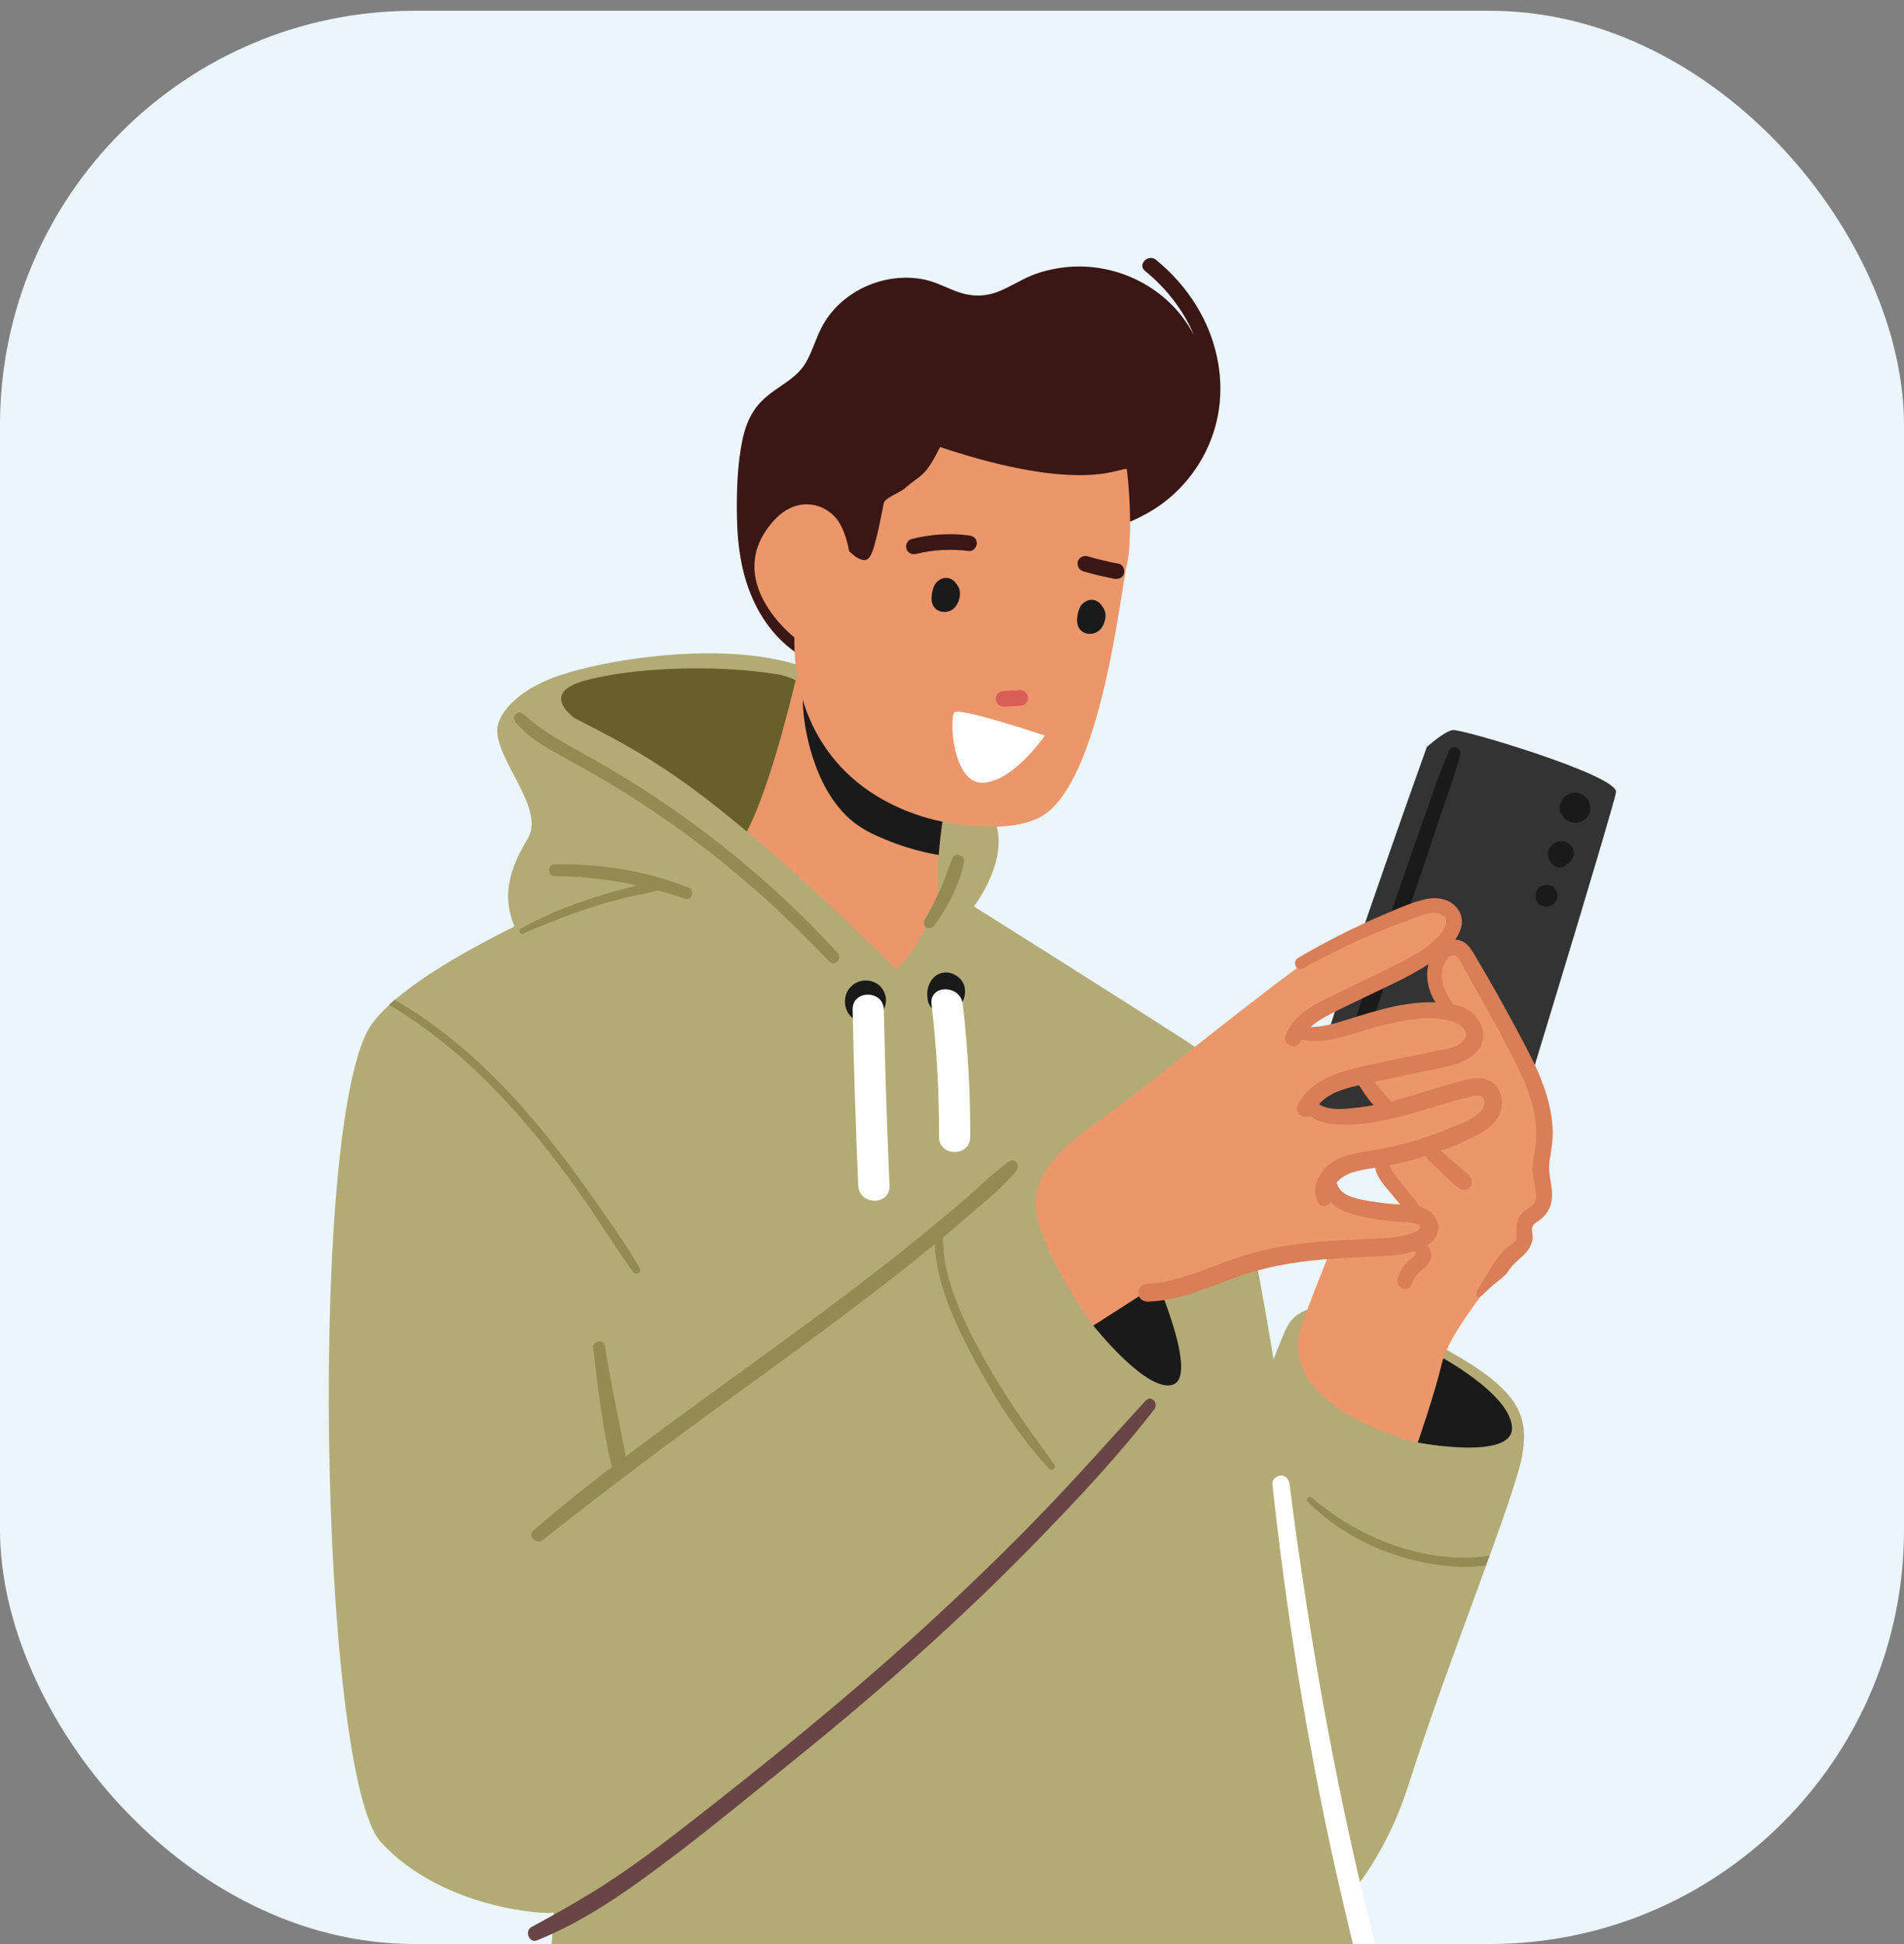 <svg width="96" height="98" viewBox="0 0 96 98" fill="none" xmlns="http://www.w3.org/2000/svg">
<rect x="0" y="0" width="96" height="98" fill="#808080" stroke="none"/>
<g clip-path="url(#clip0_121_3294)">
<rect y="0.543" width="96" height="97.454" rx="20.883" fill="#EBF5FE"/>
<path d="M69.028 101.981C69.028 101.981 69.044 126.309 68.528 141.268C68.012 156.228 65.449 167.252 65.449 167.252C65.449 167.252 76.102 208.277 80.486 217.82C80.486 217.82 82.162 219.496 76.359 223.623C70.557 227.75 63.818 230.636 62.529 229.346C61.239 228.057 43.447 178.191 40.611 166.585C37.773 154.979 30.358 140.237 28.682 128.76C27.005 117.282 29.649 100.84 29.649 100.84C29.649 100.84 59.099 97.984 69.028 101.981Z" fill="#953938"/>
<path d="M64.87 66.928C64.031 68.606 59.129 82.783 59.129 82.783C59.129 82.783 59.662 95.34 62.08 97.512C64.497 99.683 69.061 96.146 71.033 89.932C73.004 83.718 76.401 75.444 76.755 73.335C77.109 71.226 76.548 69.873 72.001 67.548C70.284 66.67 66.007 64.654 64.87 66.928Z" fill="#B3AB76"/>
<path d="M37.756 41.828C37.756 41.828 22.037 47.188 18.767 51.595C15.498 56.002 16.087 89.461 19.214 92.873C22.341 96.285 27.76 96.544 27.902 96.402C28.044 96.26 27.362 102.197 27.237 104.089C26.375 117.194 28.574 114.955 28.574 114.955C28.574 114.955 34.27 112.475 40.916 113.066C47.561 113.657 54.206 115.724 60.556 116.167C66.906 116.61 69.256 116.066 69.557 115.709C71.799 113.059 68.136 102.758 65.196 75.697C64.194 66.474 61.524 53.674 60.49 52.935C59.457 52.197 47.033 44.389 47.033 44.389L37.756 41.828Z" fill="#B3AB76"/>
<path d="M69.513 99.084C69.283 97.487 68.803 95.911 68.443 94.339C68.091 92.802 67.759 91.259 67.446 89.713C66.808 86.559 66.251 83.387 65.773 80.205C65.504 78.411 65.238 76.618 65.022 74.817C64.993 74.582 64.842 74.385 64.588 74.383C64.373 74.38 64.129 74.584 64.154 74.817C64.854 81.267 65.878 87.662 67.281 93.997C67.474 94.872 67.675 95.744 67.883 96.615C68.101 97.524 68.302 98.45 68.629 99.328C68.839 99.889 69.596 99.663 69.513 99.084Z" fill="white"/>
<path d="M57.764 70.606C55.964 72.566 54.209 74.561 52.353 76.469C50.497 78.377 48.581 80.227 46.615 82.022C42.654 85.639 38.464 89.021 34.228 92.31C33.055 93.221 31.857 94.101 30.613 94.913C29.378 95.72 28.085 96.439 26.791 97.146C26.436 97.34 26.681 97.972 27.073 97.815C29.518 96.837 31.706 95.274 33.797 93.694C35.965 92.055 38.064 90.321 40.179 88.614C44.368 85.231 48.401 81.662 52.162 77.806C54.267 75.647 56.355 73.429 58.201 71.042C58.436 70.738 58.04 70.305 57.764 70.606Z" fill="#694645"/>
<path d="M53.173 73.845C51.862 72.039 50.568 70.247 49.502 68.281C48.963 67.286 48.448 66.265 48.072 65.196C47.888 64.672 47.738 64.136 47.644 63.589C47.575 63.185 47.554 62.784 47.544 62.381C47.982 62.017 48.416 61.65 48.844 61.276C49.659 60.564 50.58 59.859 51.25 59.007C51.438 58.768 51.195 58.336 50.892 58.543C50.096 59.089 49.403 59.807 48.671 60.436C47.924 61.077 47.167 61.708 46.403 62.33C44.87 63.578 43.3 64.781 41.715 65.963C38.534 68.335 35.288 70.618 32.112 72.997C31.923 73.139 31.735 73.283 31.547 73.425C31.21 71.563 30.786 69.719 30.499 67.847C30.448 67.512 29.861 67.587 29.903 67.927C30.148 69.938 30.373 71.982 30.846 73.956C29.502 74.984 28.179 76.037 26.899 77.146C26.563 77.437 27.045 77.895 27.381 77.627C30.474 75.16 33.644 72.797 36.847 70.475C40.035 68.163 43.233 65.862 46.304 63.394C46.585 63.168 46.863 62.939 47.141 62.71C47.15 63.536 47.354 64.38 47.6 65.141C47.955 66.238 48.46 67.284 48.997 68.303C50.07 70.34 51.333 72.359 52.904 74.053C53.033 74.192 53.288 74.005 53.173 73.845ZM31.922 64.116C32.066 64.312 32.384 64.142 32.256 63.921C31.535 62.678 30.677 61.493 29.853 60.317C29.039 59.155 28.191 58.016 27.288 56.92C25.603 54.876 23.717 52.986 21.549 51.454C21.014 51.076 20.462 50.725 19.893 50.402C19.798 50.485 19.706 50.568 19.617 50.65C23.54 52.986 26.605 56.45 29.247 60.178C30.164 61.472 30.983 62.84 31.922 64.116ZM74.715 78.469C72.756 78.69 70.656 78.171 68.9 77.318C67.906 76.835 66.987 76.207 66.14 75.499C66 75.382 65.805 75.568 65.937 75.702C67.405 77.187 69.351 78.194 71.376 78.673C72.524 78.944 73.76 79.089 74.924 78.908C74.986 78.738 75.047 78.571 75.107 78.405C74.977 78.432 74.847 78.454 74.715 78.469Z" fill="#948B54"/>
<path d="M75.697 59.224C75.697 59.224 81.349 40.771 81.479 39.933C81.608 39.095 73.683 36.728 73.243 36.803C72.802 36.877 71.939 37.659 71.939 37.659C71.939 37.659 65.315 56.167 65.541 57.054C65.766 57.941 75.127 60.136 75.697 59.224Z" fill="#333333"/>
<path d="M73.068 37.846C72.567 38.984 72.186 40.172 71.763 41.34C71.331 42.529 70.924 43.727 70.516 44.923C69.706 47.294 68.852 49.662 68.147 52.066C68.002 52.558 68.726 52.844 68.901 52.35C69.736 49.986 70.459 47.58 71.255 45.202C71.651 44.023 72.056 42.847 72.445 41.666C72.841 40.465 73.293 39.277 73.624 38.056C73.724 37.69 73.224 37.491 73.068 37.846ZM80.119 40.441C80.114 40.425 80.107 40.41 80.099 40.394C80.077 40.349 80.047 40.307 80.02 40.266C80.01 40.252 80.001 40.238 79.99 40.225C79.968 40.199 79.942 40.178 79.918 40.155C79.893 40.132 79.868 40.107 79.84 40.088C79.798 40.059 79.751 40.036 79.706 40.014C79.691 40.007 79.675 40 79.659 39.996C79.595 39.976 79.525 39.957 79.456 39.958C79.402 39.959 79.346 39.957 79.293 39.967C79.239 39.977 79.185 39.996 79.133 40.015C79.066 40.039 79.004 40.083 78.947 40.123C78.89 40.164 78.843 40.22 78.799 40.273C78.753 40.327 78.72 40.395 78.69 40.458C78.683 40.474 78.676 40.49 78.671 40.507C78.669 40.515 78.667 40.522 78.665 40.53C78.654 40.573 78.639 40.618 78.636 40.663C78.633 40.716 78.636 40.772 78.641 40.825C78.643 40.844 78.647 40.862 78.653 40.88C78.661 40.939 78.682 40.992 78.718 41.038C78.74 41.08 78.771 41.114 78.808 41.143C78.809 41.144 78.809 41.145 78.81 41.146C78.859 41.223 78.911 41.282 78.988 41.339C79.029 41.37 79.078 41.393 79.124 41.416C79.141 41.424 79.158 41.431 79.176 41.437C79.241 41.457 79.312 41.476 79.382 41.477C79.454 41.477 79.53 41.477 79.6 41.458C79.651 41.444 79.705 41.429 79.754 41.407C79.803 41.385 79.851 41.351 79.893 41.323C79.95 41.284 79.998 41.23 80.041 41.176C80.051 41.163 80.059 41.149 80.068 41.135C80.092 41.09 80.121 41.045 80.138 40.996C80.154 40.947 80.165 40.896 80.174 40.846C80.177 40.831 80.178 40.816 80.179 40.8C80.181 40.748 80.178 40.695 80.174 40.643C80.173 40.626 80.17 40.609 80.166 40.593C80.154 40.542 80.137 40.491 80.119 40.441ZM79.318 42.825C79.311 42.802 79.305 42.776 79.294 42.754C79.275 42.716 79.25 42.68 79.226 42.646C79.198 42.604 79.157 42.572 79.119 42.539C79.106 42.529 79.093 42.52 79.079 42.512C79.044 42.492 78.995 42.462 78.951 42.447C78.906 42.432 78.858 42.422 78.81 42.413C78.748 42.403 78.681 42.408 78.619 42.416C78.605 42.418 78.591 42.421 78.578 42.425C78.53 42.438 78.48 42.451 78.434 42.472C78.427 42.475 78.421 42.478 78.414 42.482C78.379 42.502 78.342 42.526 78.309 42.549C78.297 42.557 78.286 42.566 78.276 42.575C78.241 42.609 78.207 42.645 78.177 42.683C78.148 42.722 78.127 42.768 78.106 42.81C78.1 42.823 78.094 42.836 78.09 42.85C78.078 42.889 78.069 42.931 78.061 42.972C78.06 42.979 78.058 42.986 78.057 42.994C78.051 43.045 78.056 43.1 78.06 43.151C78.061 43.167 78.063 43.183 78.066 43.198C78.076 43.241 78.091 43.283 78.105 43.325C78.108 43.333 78.11 43.341 78.114 43.349C78.12 43.364 78.127 43.378 78.135 43.392C78.161 43.434 78.186 43.48 78.219 43.518C78.224 43.524 78.23 43.53 78.236 43.536C78.266 43.565 78.297 43.596 78.33 43.622C78.368 43.652 78.425 43.678 78.463 43.696C78.478 43.703 78.494 43.708 78.511 43.712C78.564 43.735 78.619 43.742 78.675 43.736C78.733 43.739 78.789 43.727 78.842 43.7C78.894 43.677 78.938 43.644 78.972 43.6C78.979 43.593 78.981 43.583 78.987 43.577C79.011 43.562 79.036 43.548 79.058 43.532C79.114 43.494 79.159 43.441 79.202 43.391C79.214 43.378 79.225 43.364 79.235 43.349C79.261 43.308 79.285 43.263 79.305 43.219C79.347 43.123 79.35 43.026 79.342 42.924C79.34 42.889 79.329 42.859 79.318 42.825ZM78.511 45.045C78.501 45.004 78.488 44.96 78.471 44.919C78.47 44.915 78.468 44.911 78.465 44.906C78.447 44.874 78.425 44.841 78.404 44.811C78.399 44.803 78.392 44.796 78.385 44.789C78.359 44.763 78.331 44.736 78.302 44.712C78.299 44.71 78.295 44.707 78.292 44.705C78.255 44.681 78.217 44.661 78.177 44.644C78.173 44.642 78.169 44.641 78.165 44.639C78.128 44.628 78.089 44.62 78.051 44.612C78.042 44.61 78.032 44.608 78.022 44.608C78.018 44.608 78.013 44.608 78.009 44.608C77.969 44.608 77.927 44.609 77.888 44.612C77.878 44.613 77.868 44.615 77.859 44.617C77.815 44.629 77.769 44.639 77.728 44.659C77.712 44.667 77.673 44.694 77.678 44.691C77.665 44.7 77.644 44.712 77.627 44.723C77.624 44.726 77.62 44.729 77.616 44.732C77.582 44.761 77.552 44.796 77.525 44.831C77.521 44.835 77.518 44.84 77.515 44.845C77.495 44.879 77.475 44.916 77.458 44.952C77.454 44.962 77.45 44.972 77.448 44.982C77.438 45.021 77.427 45.06 77.421 45.1C77.42 45.106 77.419 45.111 77.419 45.117C77.419 45.12 77.419 45.123 77.419 45.126C77.419 45.165 77.421 45.207 77.423 45.245C77.423 45.251 77.424 45.257 77.425 45.262C77.426 45.265 77.426 45.267 77.427 45.269C77.437 45.307 77.45 45.348 77.463 45.385C77.465 45.391 77.467 45.397 77.47 45.402C77.51 45.484 77.572 45.563 77.649 45.613C77.651 45.614 77.653 45.616 77.655 45.617C77.672 45.626 77.689 45.635 77.706 45.644C77.723 45.653 77.74 45.662 77.757 45.671C77.762 45.673 77.768 45.675 77.774 45.677C77.807 45.685 77.85 45.696 77.884 45.703C77.887 45.703 77.89 45.704 77.893 45.704C77.898 45.705 77.903 45.705 77.909 45.705C77.95 45.706 77.993 45.706 78.035 45.7C78.037 45.7 78.04 45.7 78.042 45.699C78.061 45.694 78.08 45.688 78.099 45.682C78.118 45.677 78.137 45.671 78.155 45.664C78.161 45.662 78.166 45.659 78.17 45.656C78.177 45.653 78.181 45.65 78.187 45.647C78.197 45.643 78.207 45.641 78.216 45.638C78.22 45.636 78.224 45.634 78.228 45.632C78.23 45.631 78.232 45.63 78.234 45.629C78.262 45.612 78.297 45.591 78.324 45.572C78.331 45.566 78.337 45.561 78.343 45.555C78.368 45.53 78.395 45.502 78.417 45.475C78.421 45.47 78.424 45.466 78.427 45.462C78.453 45.42 78.481 45.375 78.493 45.326C78.501 45.297 78.517 45.243 78.52 45.203C78.524 45.159 78.52 45.115 78.516 45.071C78.515 45.062 78.514 45.053 78.511 45.045ZM44.67 50.446C44.679 50.185 44.572 49.934 44.402 49.742C44.224 49.54 43.959 49.447 43.698 49.428C43.48 49.412 43.231 49.48 43.055 49.609C42.929 49.701 42.822 49.803 42.744 49.941C42.689 50.039 42.643 50.151 42.626 50.263C42.614 50.336 42.602 50.411 42.602 50.486C42.602 50.565 42.614 50.645 42.628 50.722C42.634 50.761 42.644 50.8 42.658 50.837C42.685 50.909 42.714 50.983 42.753 51.049C42.887 51.274 43.104 51.44 43.356 51.51C43.606 51.58 43.881 51.553 44.109 51.427C44.236 51.357 44.338 51.251 44.415 51.13C44.431 51.106 44.442 51.08 44.454 51.055C44.589 50.88 44.664 50.667 44.67 50.446ZM48.531 49.497C48.402 49.288 48.206 49.146 47.976 49.066C47.745 48.986 47.475 49.014 47.263 49.133C47.036 49.26 46.89 49.484 46.811 49.726C46.738 49.949 46.737 50.192 46.777 50.421C46.829 50.717 47.051 50.959 47.335 51.048C47.486 51.095 47.647 51.085 47.8 51.047C47.993 51.015 48.172 50.918 48.317 50.782C48.344 50.756 48.369 50.726 48.395 50.696C48.399 50.691 48.403 50.686 48.407 50.681C48.427 50.657 48.445 50.632 48.463 50.606C48.515 50.534 48.559 50.457 48.588 50.374C48.588 50.374 48.588 50.373 48.588 50.373C48.592 50.362 48.599 50.352 48.603 50.34C48.611 50.313 48.616 50.286 48.621 50.258C48.624 50.245 48.63 50.231 48.632 50.218C48.679 49.971 48.667 49.716 48.531 49.497Z" fill="#1A1A1A"/>
<path d="M44.563 50.901C44.542 49.889 42.967 49.885 42.989 50.901C43.051 53.858 43.146 56.813 43.274 59.768C43.318 60.777 44.893 60.783 44.849 59.768C44.721 56.813 44.625 53.858 44.563 50.901ZM48.543 50.621C48.427 49.627 46.85 49.615 46.968 50.621C47.228 52.845 47.353 55.073 47.346 57.312C47.343 58.325 48.917 58.327 48.921 57.312C48.928 55.073 48.802 52.845 48.543 50.621Z" fill="white"/>
<path d="M72.514 68.326C72.514 68.326 76.131 70.238 76.235 71.944C76.338 73.649 71.481 72.719 71.481 72.719L72.514 68.326ZM55.113 66.809C55.113 66.809 57.88 70.307 59.167 69.789C60.454 69.271 58.118 64.086 58.118 64.086L55.113 66.809Z" fill="#1A1A1A"/>
<path d="M67.063 63.099C67.063 63.099 65.482 66.948 65.437 67.501C65.126 71.281 71.481 72.728 71.481 72.728C71.481 72.728 72.359 70.196 72.699 68.728C73.053 67.199 75.269 64.614 75.802 63.796C76.335 62.977 76.359 62.133 77.037 61.514C77.716 60.895 78.059 60.277 77.954 59.007C77.85 57.737 77.716 55.633 77.716 55.633C77.716 55.633 74.336 48.594 73.799 48.07C73.262 47.545 72.392 48.029 72.258 48.556C72.124 49.082 72.683 50.723 72.683 50.723L68.902 54.165C68.902 54.165 69.869 55.904 70.324 56.274C70.779 56.645 69.503 57.701 69.633 58.463C69.762 59.225 71.002 60.917 71.312 61.424C71.622 61.931 70.181 62.344 69.365 62.483C68.549 62.622 67.063 63.099 67.063 63.099Z" fill="#EB966B"/>
<path d="M57.648 65.205L55.114 66.831C55.114 66.831 52.3 62.935 52.215 60.739C52.13 58.542 54.835 56.928 56.203 55.927C57.57 54.925 64.671 49.199 66.319 48.15C67.966 47.101 71.344 45.517 72.263 45.535C73.182 45.553 72.897 47.216 72.897 47.216C72.897 47.216 72.215 48.073 70.775 48.842C69.335 49.61 66.16 51.197 65.794 51.608C65.427 52.02 66.53 52.094 67.823 51.743C69.115 51.392 71.071 50.58 72.663 50.963C74.254 51.347 74.555 52.343 73.843 53.031C73.131 53.719 70.353 53.799 68.644 54.264C66.935 54.729 65.921 55.687 65.921 55.687C65.921 55.687 66.694 56.646 68.799 56.2C70.904 55.755 74.237 54.577 74.796 54.788C75.355 54.998 75.493 56.065 74.845 56.611C74.196 57.158 69.103 58.242 67.874 58.713C66.646 59.184 66.903 59.925 66.903 59.925C66.903 59.925 68.065 60.861 69.614 60.99C71.162 61.12 71.855 61.089 72.026 61.583C72.198 62.078 71.252 62.413 69.761 62.623C68.27 62.833 64.135 63.144 62.349 63.666C60.562 64.188 57.648 65.205 57.648 65.205Z" fill="#EB966B"/>
<path d="M76.462 51.883C76.022 51.065 75.575 50.25 75.113 49.444C74.882 49.041 74.646 48.64 74.409 48.24C74.205 47.897 74.012 47.524 73.603 47.403C73.525 47.379 73.45 47.369 73.375 47.364C73.735 46.839 73.884 46.244 73.42 45.724C73.031 45.288 72.409 45.206 71.865 45.33C71.183 45.484 70.515 45.79 69.873 46.061C68.35 46.706 66.875 47.45 65.449 48.289C65.126 48.478 65.365 49.012 65.699 48.824C66.845 48.179 68.03 47.589 69.242 47.08C69.841 46.828 70.447 46.596 71.055 46.372C71.533 46.196 72.301 45.795 72.778 46.159C73.226 46.502 72.591 47.158 72.32 47.414C71.932 47.781 71.478 48.06 71.008 48.308C69.859 48.916 68.674 49.464 67.505 50.034C66.475 50.536 65.249 51.044 64.82 52.204C64.641 52.689 65.386 52.969 65.57 52.487C65.582 52.458 65.596 52.431 65.609 52.402C66.81 52.689 68.085 52.124 69.23 51.813C70.46 51.48 71.872 51.134 73.14 51.459C73.531 51.56 74.2 51.974 73.813 52.441C73.518 52.796 72.923 52.873 72.503 52.962C71.121 53.253 69.727 53.513 68.354 53.841C67.178 54.123 66.004 54.583 65.423 55.715C65.313 55.929 65.476 56.204 65.68 56.283C65.817 56.337 65.944 56.313 66.049 56.247C66.396 56.53 66.847 56.64 67.3 56.674C68.032 56.728 68.774 56.661 69.495 56.532C70.971 56.269 72.379 55.727 73.831 55.365C74.063 55.308 74.447 55.159 74.684 55.266C74.879 55.353 74.868 55.624 74.799 55.795C74.582 56.327 73.76 56.583 73.284 56.791C71.913 57.392 70.477 57.794 68.999 58.025C68.28 58.137 67.495 58.269 66.936 58.777C66.41 59.254 66.122 59.925 66.446 60.594C66.595 60.902 66.961 60.824 67.08 60.577C67.605 61.147 68.595 61.329 69.306 61.449C69.633 61.504 69.963 61.546 70.293 61.575C70.619 61.604 70.967 61.585 71.288 61.654C71.426 61.684 71.692 61.792 71.581 61.94C71.419 62.156 70.952 62.247 70.706 62.298C70.047 62.437 69.36 62.434 68.689 62.465C67.962 62.499 67.234 62.535 66.507 62.596C65.086 62.716 63.688 62.957 62.336 63.42C60.832 63.934 59.382 64.642 57.768 64.725C57.523 64.737 57.364 65.025 57.399 65.245C57.442 65.511 57.677 65.624 57.92 65.614C59.44 65.555 60.845 64.929 62.253 64.413C63.7 63.882 65.191 63.616 66.724 63.488C67.514 63.423 68.307 63.386 69.099 63.349C69.797 63.316 70.51 63.309 71.186 63.107C71.222 63.096 71.261 63.082 71.299 63.07C71.489 63.129 71.262 63.356 71.238 63.374C71.046 63.524 70.866 63.687 70.731 63.892C70.658 64.003 70.598 64.121 70.552 64.246C70.491 64.409 70.417 64.617 70.51 64.78C70.637 65 70.864 65.038 71.07 64.904C71.195 64.823 71.103 64.498 71.807 63.923C72.043 63.73 72.197 63.462 72.152 63.147C72.13 63.001 72.06 62.873 71.956 62.772C72.254 62.583 72.49 62.324 72.516 61.957C72.558 61.37 72.09 60.97 71.578 60.818C71.319 60.452 71.033 60.106 70.752 59.758C70.497 59.44 70.207 59.129 70.069 58.745C70.125 58.734 70.182 58.724 70.237 58.712C70.779 58.594 71.321 58.453 71.856 58.287C71.896 58.336 71.941 58.38 71.983 58.426C72.053 58.505 72.126 58.58 72.201 58.654C72.367 58.818 72.539 58.978 72.71 59.136C72.862 59.276 73.014 59.415 73.165 59.555C73.243 59.627 73.32 59.699 73.401 59.768C73.516 59.866 73.637 59.98 73.799 59.977C74.056 59.971 74.226 59.805 74.205 59.541C74.193 59.383 74.082 59.277 73.974 59.174C73.881 59.085 73.785 58.999 73.688 58.914C73.529 58.773 73.371 58.633 73.212 58.493C73.058 58.357 72.902 58.223 72.744 58.092C72.713 58.066 72.68 58.042 72.649 58.017C73.274 57.789 73.886 57.526 74.47 57.22C75 56.942 75.525 56.555 75.682 55.946C75.829 55.378 75.636 54.731 75.079 54.47C74.474 54.187 73.738 54.473 73.141 54.642C72.397 54.852 71.662 55.093 70.92 55.306C70.684 55.374 70.386 55.464 70.148 55.525C70.064 55.45 69.739 55.063 69.687 55.005C69.591 54.896 69.33 54.581 69.294 54.535C70.01 54.383 70.726 54.231 71.442 54.079C72.118 53.935 72.816 53.83 73.473 53.614C73.97 53.451 74.485 53.157 74.69 52.648C74.925 52.066 74.676 51.421 74.202 51.042C73.933 50.827 73.609 50.703 73.272 50.63C73.26 50.601 73.245 50.572 73.224 50.542C72.873 50.062 72.609 49.476 72.732 48.868C72.785 48.601 72.934 48.279 73.205 48.172C73.522 48.047 73.683 48.584 73.807 48.8C74.642 50.261 75.471 51.728 76.241 53.224C76.978 54.654 77.664 56.224 77.407 57.868C77.352 58.224 77.27 58.572 77.275 58.934C77.28 59.279 77.361 59.608 77.415 59.947C77.456 60.203 77.497 60.478 77.32 60.691C77.13 60.921 76.83 61.033 76.648 61.279C76.393 61.621 76.489 61.927 76.462 62.316C76.441 62.633 76.07 62.823 75.862 63.023C75.308 63.555 75.127 64.024 74.582 64.886C74.3 65.332 74.461 65.579 74.828 65.203C75.41 64.607 75.842 64.408 76.029 64.104C76.236 63.768 76.524 63.552 76.803 63.285C77.057 63.041 77.251 62.758 77.277 62.398C77.289 62.224 77.198 61.981 77.27 61.818C77.329 61.686 77.519 61.587 77.627 61.506C78.274 61.017 78.332 60.374 78.194 59.62C78.124 59.237 78.078 58.901 78.133 58.511C78.2 58.043 78.294 57.594 78.29 57.118C78.272 55.225 77.336 53.508 76.462 51.883ZM70.274 50.739C69.488 50.907 68.721 51.152 67.954 51.392C67.334 51.586 66.717 51.775 66.076 51.772C66.255 51.608 66.46 51.467 66.673 51.343C67.255 51.005 67.875 50.726 68.479 50.429C69.662 49.846 70.915 49.323 72.027 48.607C72.01 48.67 71.995 48.732 71.985 48.793C71.891 49.375 72.049 50.02 72.376 50.53C71.67 50.506 70.963 50.591 70.274 50.739ZM68.502 55.827C67.958 55.887 67.011 56.03 66.505 55.66C67.016 55.093 67.758 54.878 68.519 54.708C68.523 54.727 68.968 55.376 69.081 55.513C69.138 55.581 69.201 55.644 69.261 55.709C69.009 55.757 68.757 55.798 68.502 55.827ZM70.594 60.714C70.481 60.71 70.369 60.705 70.257 60.696C69.844 60.662 69.432 60.61 69.024 60.54C68.495 60.449 67.587 60.313 67.423 59.688C67.416 59.66 67.401 59.64 67.39 59.616C67.586 59.385 67.865 59.213 68.147 59.118C68.529 58.99 68.934 58.924 69.339 58.864C69.413 59.344 69.794 59.752 70.098 60.116C70.263 60.314 70.427 60.516 70.594 60.714Z" fill="#D97E56"/>
<path d="M42.824 35.256C42.824 35.256 41.35 33.514 37.128 33.313C32.907 33.112 28.886 33.514 27.613 35.189C26.34 36.865 33.376 39.21 36.994 42.694C40.612 46.179 43.963 39.344 43.963 39.344L42.824 35.256Z" fill="#67602B"/>
<path d="M48.962 45.878C48.962 45.878 50.66 43.823 50.303 41.857C49.945 39.892 44.316 34.71 40.028 33.459C35.74 32.208 29.128 33.459 27.252 34.441C25.376 35.424 28.895 36.128 28.895 36.128C28.895 36.128 27.194 34.926 29.517 34.3C31.84 33.675 35.918 33.459 39.224 33.995C42.529 34.531 46.728 42.215 46.46 43.555C46.193 44.895 48.605 45.52 48.962 45.878Z" fill="#B3AB76"/>
<path d="M60.324 15.416C59.783 14.534 59.09 13.749 58.286 13.098C57.896 12.782 57.336 13.336 57.73 13.655C58.795 14.518 59.675 15.642 60.205 16.909C60.038 16.592 59.849 16.287 59.633 16.001C58.255 14.182 55.948 13.217 53.681 13.476C53.104 13.542 52.542 13.672 52.004 13.892C51.426 14.128 50.903 14.481 50.321 14.706C49.65 14.965 48.959 14.956 48.285 14.713C47.708 14.505 47.173 14.203 46.566 14.084C44.537 13.687 42.297 14.718 41.38 16.594C41.11 17.145 40.941 17.743 40.633 18.275C40.335 18.791 39.874 19.119 39.391 19.446C38.916 19.767 38.451 20.097 38.107 20.562C37.767 21.022 37.563 21.571 37.444 22.127C37.169 23.411 37.136 24.804 37.158 26.112C37.181 27.44 37.364 28.778 37.875 30.011C38.336 31.123 39.042 32.101 40.017 32.817C40.968 33.514 42.115 33.905 43.277 34.053C45.832 34.378 48.346 33.403 50.486 32.081C52.494 30.84 54.356 29.21 55.511 27.124C55.597 26.968 55.678 26.808 55.755 26.647C55.822 26.672 55.901 26.676 55.989 26.65C56.965 26.367 58.033 25.88 58.939 25.123C60.302 23.984 61.217 22.356 61.462 20.608C61.716 18.8 61.273 16.966 60.324 15.416Z" fill="#3A1714"/>
<path d="M37.303 42.519C38.204 43.721 44.226 48.764 45.126 48.806C45.687 48.833 47.14 46.107 47.357 44.91C47.236 44.425 47.284 43.49 47.367 42.627C47.423 42.062 47.496 41.527 47.549 41.165C47.591 40.887 41.215 29.281 41.215 29.281C41.215 29.281 39.247 39.648 37.303 42.519Z" fill="#EB966B"/>
<path d="M41.007 31.237C40.905 32.07 40.681 32.876 40.561 33.706C40.349 35.183 40.51 36.675 40.953 38.096C41.322 39.281 41.911 40.445 42.846 41.284C43.36 41.746 43.97 42.042 44.603 42.306C45.34 42.613 46.105 42.853 46.886 43.017C47.034 43.048 47.182 43.073 47.331 43.098C47.343 42.943 47.356 42.787 47.371 42.633C47.426 42.069 47.5 41.533 47.552 41.171C47.586 40.946 43.041 32.844 41.288 29.73C41.126 30.213 41.069 30.737 41.007 31.237Z" fill="#1A1A1A"/>
<path d="M56.815 23.653C56.59 23.475 54.751 24.986 47.398 22.535C46.59 24.157 46.452 23.868 45.592 24.642C45.401 24.814 44.611 25.108 44.56 25.356C44.508 25.608 44.133 27.694 43.872 28.039C43.563 28.594 42.809 27.774 42.809 27.774C42.809 27.774 42.639 26.619 42.078 26.036C41.328 25.257 40.034 25.103 38.997 26.265C36.335 29.25 40.054 32.134 40.054 32.134C39.978 35.883 41.816 39.684 46.505 41.163C48.029 41.643 51.337 42.108 52.806 40.958C55.586 38.782 56.523 29.686 56.803 28.534C57.08 27.395 56.991 25.075 56.815 23.653Z" fill="#EB966B"/>
<path d="M45.129 48.817C45.129 48.817 39.046 42.679 34.46 39.418C29.873 36.157 27.02 35.851 27.733 34.73C28.447 33.609 25.287 35.137 25.084 36.666C24.88 38.195 27.529 40.743 26.612 42.272C25.695 43.8 25.186 45.227 26.103 47.062C27.02 48.896 45.129 48.817 45.129 48.817Z" fill="#B3AB76"/>
<path d="M42.232 48.036C38.708 44.181 34.546 40.897 30.006 38.319C28.744 37.603 27.465 36.986 26.39 35.994C26.116 35.741 25.762 36.115 25.988 36.395C26.77 37.358 27.967 37.922 29.032 38.509C30.187 39.146 31.319 39.824 32.422 40.547C34.606 41.978 36.677 43.579 38.614 45.33C39.72 46.33 40.782 47.379 41.803 48.465C42.071 48.751 42.495 48.324 42.232 48.036ZM48.026 43.243C47.9 43.519 47.813 43.817 47.704 44.1C47.608 44.349 47.516 44.597 47.405 44.84C47.169 45.362 46.914 45.879 46.621 46.372C46.544 46.502 46.592 46.678 46.721 46.754C46.863 46.837 47.013 46.775 47.103 46.654C47.457 46.175 47.771 45.678 48.021 45.136C48.272 44.592 48.531 44 48.608 43.401C48.647 43.097 48.15 42.969 48.026 43.243ZM34.703 44.735C32.575 43.891 30.26 43.538 27.977 43.565C27.586 43.57 27.585 44.172 27.977 44.172C29.379 44.173 30.757 44.338 32.112 44.632C31.865 44.695 31.619 44.765 31.383 44.826C30.795 44.978 30.212 45.151 29.636 45.345C28.467 45.736 27.33 46.212 26.253 46.812C26.092 46.902 26.233 47.121 26.393 47.053C27.515 46.575 28.649 46.119 29.809 45.744C30.368 45.564 30.933 45.403 31.502 45.26C32.044 45.125 32.625 45.056 33.157 44.888C33.623 45.012 34.087 45.148 34.548 45.299C34.912 45.419 35.045 44.871 34.703 44.735Z" fill="#948B54"/>
<path d="M48.249 29.475C48.212 29.413 48.169 29.355 48.118 29.305C47.961 29.152 47.728 29.084 47.517 29.161C47.327 29.231 47.172 29.369 47.091 29.556C47.015 29.734 46.981 29.923 46.97 30.116C46.959 30.316 47.011 30.535 47.162 30.675C47.45 30.944 47.929 30.889 48.171 30.586C48.409 30.288 48.512 29.79 48.249 29.475ZM55.587 30.581C55.549 30.519 55.506 30.46 55.455 30.411C55.298 30.258 55.065 30.189 54.854 30.267C54.664 30.336 54.51 30.474 54.429 30.662C54.352 30.839 54.318 31.029 54.307 31.222C54.296 31.421 54.349 31.64 54.499 31.781C54.788 32.05 55.266 31.994 55.508 31.691C55.747 31.394 55.849 30.895 55.587 30.581Z" fill="#1A1A1A"/>
<path d="M51.718 34.909C51.644 34.84 51.545 34.788 51.44 34.793C51.161 34.808 50.882 34.822 50.603 34.836C50.499 34.841 50.4 34.876 50.325 34.951C50.256 35.019 50.205 35.131 50.209 35.229C50.214 35.331 50.247 35.437 50.325 35.508C50.4 35.576 50.498 35.628 50.603 35.623C50.882 35.609 51.161 35.595 51.44 35.581C51.544 35.575 51.643 35.54 51.718 35.465C51.787 35.397 51.838 35.285 51.834 35.187C51.829 35.085 51.796 34.98 51.718 34.909Z" fill="#D95E56"/>
<path d="M48.858 26.991C47.895 26.867 46.914 26.933 45.972 27.168C45.766 27.22 45.641 27.451 45.697 27.652C45.755 27.862 45.974 27.979 46.181 27.927C47.058 27.708 47.962 27.663 48.858 27.778C49.069 27.805 49.252 27.577 49.252 27.384C49.252 27.149 49.07 27.018 48.858 26.991ZM56.4 28.416C55.869 28.319 55.344 28.194 54.827 28.041C54.63 27.982 54.389 28.111 54.343 28.316C54.294 28.527 54.406 28.738 54.618 28.8C55.135 28.953 55.66 29.078 56.191 29.175C56.393 29.212 56.625 29.12 56.675 28.901C56.719 28.708 56.616 28.456 56.4 28.416Z" fill="#3A1714"/>
<path d="M52.681 37.081C52.681 37.081 48.392 35.64 48.124 35.908C47.856 36.176 48.024 39.527 49.565 39.46C51.106 39.393 52.681 37.081 52.681 37.081Z" fill="white"/>
</g>
<defs>
<clipPath id="clip0_121_3294">
<rect y="0.543" width="96" height="97.454" rx="20.883" fill="white"/>
</clipPath>
</defs>
</svg>
